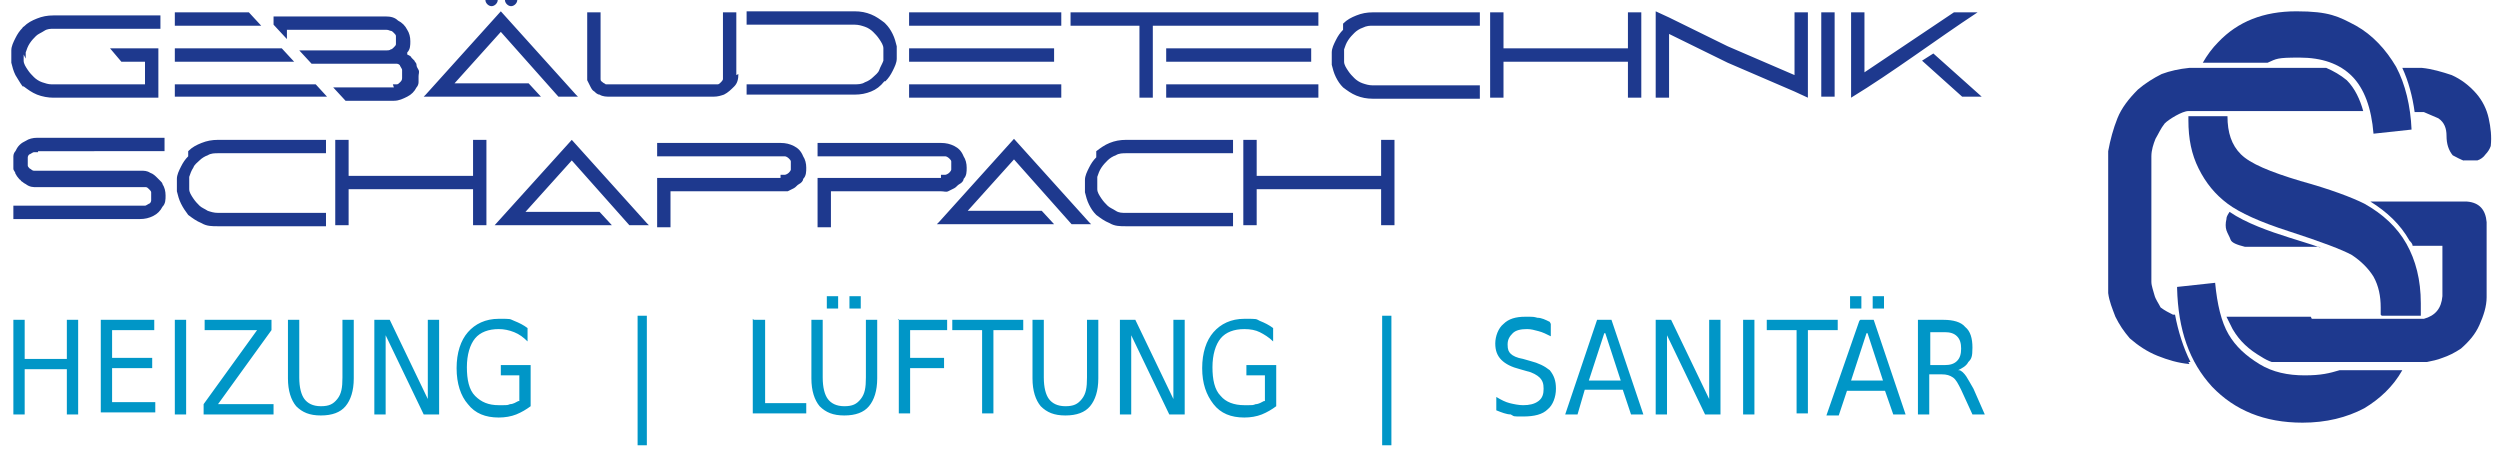 <svg xmlns="http://www.w3.org/2000/svg" id="Ebene_1" data-name="Ebene 1" viewBox="0 0 243.1 44.6"><defs><style>      .cls-1 {        fill: #0096c7;      }      .cls-1, .cls-2 {        stroke-width: 0px;      }      .cls-2 {        fill: #1e398e;      }    </style></defs><path class="cls-2" d="M225.5,24h-7.2c-.8-.2-1.3-.4-1.4-.7-.1-.3-.3-.6-.4-.9-.1-.3-.1-.7,0-1.1,0-.3.2-.5.3-.7,1.6,1.1,3.9,1.9,5.8,2.5.9.3,2,.6,3.1,1"></path><path class="cls-2" d="M231.5,30.6c0-.2,0-.5,0-.7,0-1.1-.2-2.1-.7-3-.5-.8-1.2-1.5-2.1-2.1-.9-.5-3-1.3-6.1-2.3-2.8-.9-4.8-1.8-6-2.7-1.2-.9-2.1-2-2.8-3.4-.7-1.4-1-2.9-1-4.7s0-.3,0-.4h3.8c0,1.6.4,2.8,1.3,3.7.9.9,2.8,1.7,5.8,2.6,2.9.8,5,1.6,6.2,2.2,1.8,1,3.2,2.3,4.1,3.9.9,1.6,1.4,3.5,1.4,5.8s0,.8,0,1.2h-3.8ZM214.2,6.1c.4-.7.9-1.4,1.5-2,1.9-2,4.4-3,7.6-3s4.1.5,5.8,1.4c1.6.9,2.9,2.3,3.9,4,.9,1.7,1.4,3.8,1.5,6.1l-3.7.4c-.2-2.5-.9-4.4-2.1-5.6-1.2-1.2-2.9-1.8-5.1-1.8s-2.2.1-3.1.5h-6.2ZM211.7,27.9l3.7-.4c.2,2.1.6,3.8,1.3,5s1.7,2.1,3,2.9,2.8,1.1,4.4,1.1,2.4-.2,3.4-.5h6.1c-.9,1.6-2.2,2.8-3.7,3.7-1.7.9-3.7,1.4-6,1.4-3.7,0-6.6-1.2-8.8-3.5-2.2-2.4-3.3-5.5-3.4-9.6Z"></path><path class="cls-2" d="M233.5,6.6h2c1,.1,2,.4,2.9.7.9.4,1.7,1,2.4,1.8.6.7,1,1.5,1.2,2.4.2.9.3,1.8.2,2.7-.1.3-.3.6-.5.8-.2.3-.5.5-.8.6h-1.3c0,.1-1.1-.5-1.1-.5-.4-.5-.6-1.1-.6-1.9,0-.7-.2-1.3-.8-1.7l-1.4-.6h-.9c-.2-1.5-.6-3-1.2-4.3M224.8,31h10.9c1.1-.3,1.7-1,1.8-2.2v-4.9h-2.9c0-.2-.2-.4-.3-.5-.9-1.6-2.2-2.8-3.8-3.8h9.4c1.2.1,1.8.8,1.9,2v7.3c0,.9-.3,1.8-.7,2.7s-1,1.6-1.8,2.3c-.6.4-1.2.7-1.8.9-.5.2-1,.3-1.5.4-.4,0-.3,0-.8,0h-10.5s0,0,0,0h-3.8c-.3-.1-.7-.3-1-.5-1.2-.7-2.1-1.5-2.8-2.7-.2-.4-.4-.8-.6-1.2h8.2s0,0,0,0ZM212.9,35.4c-1.1-.1-2.1-.4-3.1-.8-1-.4-1.9-1-2.7-1.7-.6-.7-1-1.3-1.4-2.1-.3-.8-.6-1.5-.7-2.3v-13.8c.2-1.1.5-2.2.9-3.2.4-1,1.1-1.9,2-2.8.7-.6,1.5-1.1,2.3-1.5.8-.3,1.7-.5,2.7-.6h.5,0s7.1,0,7.1,0h0s5.7,0,5.7,0c.7.3,1.4.7,2,1.2.8.8,1.3,1.9,1.6,3h-7.8s-2.8,0-2.8,0h-2.1s-4.3,0-4.3,0c-.6,0-1.9.8-2.3,1.2-.4.5-.6,1-.9,1.5-.2.5-.4,1.1-.4,1.7v12.2c0,.4.2.9.3,1.3s.4.8.6,1.2c.4.3.8.5,1.2.7,0,0,.1,0,.2,0,.3,1.6.8,3.2,1.5,4.6h-.2Z"></path><path class="cls-2" d="M104.3,21.8h1.8l-.2-.2-7.3-8.1-7.3,8.1-.2.2h11.4l-1.2-1.3h-7.2l4.5-5,5.6,6.3h.1ZM61.3,21.9h1.8l-.2-.2-7.3-8.1-7.5,8.3h11.4l-1.2-1.3h-7.2l4.5-5,5.6,6.3h0ZM3.7,14.8c-.2,0-.3,0-.4,0s-.2.1-.4.2c-.1,0-.2.2-.2.3,0,.1,0,.3,0,.4s0,.3,0,.4.1.2.2.3c.1,0,.2.2.4.2s.3,0,.4,0h10c.3,0,.6,0,.9.2.3.1.5.3.7.5,0,0,.2.2.3.3s.2.2.2.3c.2.3.3.7.3,1.1s0,.8-.3,1.1c-.2.4-.5.7-.9.9-.4.2-.8.3-1.3.3H1.3v-1.3h12.4c.2,0,.3,0,.4,0,.1,0,.2-.1.4-.2.1,0,.2-.2.2-.3,0-.1,0-.3,0-.4s0-.3,0-.4c0-.1-.1-.2-.2-.3s-.2-.2-.3-.2c-.1,0-.3,0-.4,0H3.6c-.4,0-.7,0-1.1-.3,0,0-.2-.1-.3-.2,0,0-.2-.1-.2-.2-.1,0-.2-.2-.3-.3s-.1-.2-.2-.3c0-.2-.2-.3-.2-.5,0-.2,0-.4,0-.6h0c0-.2,0-.4,0-.6,0-.2.1-.4.2-.5.1-.2.2-.4.4-.6s.4-.3.6-.4c.3-.2.7-.3,1.1-.3h12.4v1.3H3.7ZM75.9,17c.2,0,.3,0,.4,0s.3-.1.4-.2c0,0,.2-.2.2-.3,0-.1,0-.3,0-.4s0-.3,0-.4c0-.1-.1-.2-.2-.3,0,0-.2-.2-.4-.2s-.3,0-.4,0h-12v-1.3h12c.5,0,.9.1,1.3.3.4.2.7.5.9,1,.2.3.3.7.3,1.1s0,.8-.3,1.1c0,.2-.2.4-.4.5s-.3.3-.5.4c-.2.1-.4.2-.6.3-.2,0-.4,0-.7,0h-10.7v3.5h-1.3v-4.8h12ZM18.3,14.7c.4-.4.8-.6,1.3-.8s1-.3,1.6-.3h10.5v1.3h-10.5c-.3,0-.7,0-1,.2-.3.1-.6.3-.8.5-.2.2-.5.4-.6.7-.2.3-.3.6-.4.9,0,.1,0,.2,0,.3,0,0,0,.2,0,.3h0c0,.1,0,.2,0,.3s0,.2,0,.3c0,.3.2.6.4.9.2.3.4.5.6.7.2.2.5.3.8.5.3.1.6.2,1,.2h10.5v1.3h-10.5c-.6,0-1.1,0-1.6-.3-.5-.2-.9-.5-1.3-.8,0,0,0,0,0,0h0c-.3-.4-.5-.7-.7-1.1-.2-.4-.3-.8-.4-1.2,0-.1,0-.2,0-.3,0-.1,0-.2,0-.3s0-.2,0-.3,0-.2,0-.3c0-.4.2-.8.4-1.2s.4-.7.7-1c0,0,0,0,0,0,0,0,0,0,0,0ZM33.9,20.6v1.3h-1.3v-8.3h1.3v3.5h12.1v-3.5h1.3v8.3h-1.3v-3.5h-12.1v2.2ZM91.5,17c.2,0,.3,0,.4,0s.3-.1.4-.2c0,0,.2-.2.2-.3,0-.1,0-.3,0-.4s0-.3,0-.4c0-.1-.1-.2-.2-.3,0,0-.2-.2-.4-.2s-.3,0-.4,0h-12v-1.3h12c.5,0,.9.1,1.3.3.4.2.7.5.9,1,.2.3.3.7.3,1.1s0,.8-.3,1.1c0,.2-.2.4-.4.5s-.3.3-.5.4c-.2.1-.4.2-.6.3s-.4,0-.7,0h-10.7v3.5h-1.3v-4.8h12ZM106.6,14.7c.4-.3.8-.6,1.3-.8.5-.2,1-.3,1.6-.3h10.4v1.3h-10.4c-.3,0-.7,0-1,.2-.3.1-.6.3-.8.5-.2.2-.4.4-.6.7-.2.3-.3.6-.4.9,0,.1,0,.2,0,.3,0,0,0,.2,0,.3h0c0,.1,0,.2,0,.3s0,.2,0,.3c0,.3.2.6.4.9.2.3.4.5.6.7.2.2.5.3.8.5s.6.2,1,.2h10.4v1.3h-10.4c-.6,0-1.1,0-1.6-.3-.5-.2-.9-.5-1.3-.8,0,0,0,0,0,0s0,0,0,0c-.3-.3-.5-.6-.7-1s-.3-.8-.4-1.2c0-.1,0-.2,0-.3,0-.1,0-.2,0-.3s0-.2,0-.3c0,0,0-.2,0-.3,0-.4.2-.8.4-1.2.2-.4.4-.7.7-1s0,0,0,0c0,0,0,0,0-.1ZM122.2,20.6v1.3h-1.3v-8.3h1.3v3.5h12.1v-3.5h1.3v8.3h-1.3v-3.5h-12.1v2.2Z"></path><path class="cls-2" d="M2.3,5.3c0,.1,0,.2,0,.3s0,.2,0,.3c0,.3.2.6.4.9.2.3.4.5.6.7s.5.4.8.5c.3.1.6.2.9.2h9.1v-2.2h-2.3l-1.1-1.3h4.7v4.8H5.2c-.5,0-1.1-.1-1.6-.3-.5-.2-.9-.5-1.3-.8h-.1c-.3-.4-.5-.8-.7-1.1-.2-.4-.3-.8-.4-1.2,0-.1,0-.2,0-.3,0-.1,0-.2,0-.3s0-.2,0-.3,0-.2,0-.3c0-.4.2-.8.4-1.2.2-.4.4-.7.7-1,0,0,0-.1.1-.1.4-.4.8-.6,1.3-.8.5-.2,1-.3,1.6-.3h10.4v1.3H5.2c-.3,0-.6,0-.9.2s-.6.3-.8.5c-.2.2-.4.4-.6.7s-.3.6-.4.9c0,.1,0,.2,0,.3,0,.1,0,.2,0,.3h0s0,0,0,0ZM17,1.2h7.2l1.2,1.3h-8.4s0-1.3,0-1.3ZM17,4.7h10.4l1.2,1.3h-11.6s0-1.3,0-1.3ZM17,8.2h13.7l1.1,1.2h0c0,0-14.8,0-14.8,0v-1.3ZM38.2,8.2c.2,0,.3,0,.4,0s.2-.1.3-.2.2-.2.2-.4c0-.1,0-.3,0-.4s0-.3,0-.4-.1-.2-.2-.4c0-.1-.2-.2-.3-.2-.1,0-.3,0-.4,0h-7.9l-1.2-1.3h8.5c.1,0,.3,0,.4-.1.1,0,.2-.1.3-.2s.2-.2.2-.3,0-.3,0-.4,0-.3,0-.4-.1-.2-.2-.3-.2-.2-.3-.2c-.1,0-.2-.1-.4-.1h-9.7v.9l-1.3-1.4v-.8h10.9c.5,0,.9.1,1.2.4.4.2.7.5.9.9.2.3.3.7.3,1.1s0,.8-.3,1.1c0,0,0,0,0,.1,0,0,0,.1,0,.1,0,0,.2.1.2.1,0,0,.2.1.2.2,0,0,.2.2.3.3,0,.1.2.2.2.4,0,.2.1.3.2.5s0,.4,0,.6,0,.4,0,.6-.1.4-.2.5c-.2.4-.5.7-.9.9-.4.2-.8.4-1.3.4h-4.7l-1.2-1.3h5.9ZM54.4,9.4h1.8l-.2-.2-7.3-8.1-7.3,8.1-.2.2h11.4l-1.2-1.3h-7.2l4.5-5,5.6,6.3h.1ZM71.8,7.2c0,.5-.1.9-.4,1.2s-.6.6-1,.8c-.3.1-.6.2-1,.2h-10.1c-.3,0-.7,0-1-.2-.2,0-.4-.2-.5-.3-.2-.1-.3-.3-.4-.5-.1-.2-.2-.4-.3-.6,0-.2,0-.4,0-.6V1.2h1.3v6.1c0,.1,0,.2,0,.4s.1.2.2.3.2.1.3.2c.1,0,.2,0,.4,0h10.1c.1,0,.3,0,.4,0,.1,0,.2-.1.3-.2,0,0,.2-.2.2-.3,0-.1,0-.2,0-.4V1.2h1.3v6.1h0ZM72.6,8.2h10.5c.3,0,.7,0,1-.2.3-.1.6-.3.8-.5.2-.2.5-.4.6-.7s.3-.6.4-.9c0-.1,0-.2,0-.3,0-.1,0-.2,0-.3s0-.2,0-.3,0-.2,0-.3c0-.3-.2-.6-.4-.9-.2-.3-.4-.5-.6-.7-.2-.2-.5-.4-.8-.5-.3-.1-.6-.2-1-.2h-10.5v-1.3h10.5c.6,0,1.1.1,1.6.3s.9.5,1.3.8c0,0,0,0,.1.1.3.3.5.6.7,1s.3.8.4,1.2c0,.1,0,.2,0,.3s0,.2,0,.3,0,.2,0,.3c0,.1,0,.2,0,.3,0,.4-.2.8-.4,1.2s-.4.7-.7,1h-.1c-.4.5-.8.8-1.3,1-.5.2-1,.3-1.6.3h-10.5v-1.3ZM88.4,1.2h14.8v1.3h-14.8v-1.3ZM88.4,4.7h14.1v1.3h-14.1v-1.3ZM88.4,8.2h14.8v1.3h-14.8v-1.3ZM112.1,4.7v4.8h-1.3V2.5h-6.7v-1.3h24.1v1.3h-16.1v2.2ZM113.4,4.7h14.1v1.3h-14.1v-1.3ZM113.4,8.2h14.8v1.3h-14.8v-1.3ZM130.6,2.3c.4-.4.8-.6,1.3-.8.5-.2,1-.3,1.6-.3h10.4v1.3h-10.4c-.3,0-.6,0-1,.2-.3.1-.6.3-.8.5-.2.2-.4.4-.6.7s-.3.6-.4.9c0,.1,0,.2,0,.3s0,.2,0,.3h0c0,.1,0,.2,0,.3s0,.2,0,.3c0,.3.2.6.4.9.2.3.4.5.6.7.2.2.5.4.8.5.3.1.6.2,1,.2h10.4v1.3h-10.4c-.6,0-1.1-.1-1.6-.3-.5-.2-.9-.5-1.3-.8,0,0,0,0,0,0s0,0,0,0c-.3-.3-.5-.6-.7-1s-.3-.8-.4-1.2c0-.1,0-.2,0-.3,0-.1,0-.2,0-.3s0-.2,0-.3c0-.1,0-.2,0-.3,0-.4.2-.8.4-1.2.2-.4.4-.7.7-1,0,0,0,0,0,0,0,0,0,0,0-.1ZM146.2,8.2v1.3h-1.3V1.2h1.3v3.5h12.1V1.2h1.3v8.3h-1.3v-3.5h-12.1v2.2ZM161,9.4V1.1l1.3.6,5.7,2.8,6.5,2.8V1.2h1.3v8.3l-1.3-.6-6.5-2.8-5.7-2.8v6.2s-1.3,0-1.3,0ZM178.4,9.4h-1.3V1.2h1.3v8.3ZM188,5.2l4.7,4.2h-1.9l-3.9-3.5h0l1.1-.7ZM181.2,7.1l8.8-5.9h2.3c-4.1,2.7-8.2,5.8-12.3,8.3V1.2h1.3v5.9h0ZM47.8-.6c.3,0,.6.3.6.6s-.3.6-.6.6-.6-.3-.6-.6.3-.6.6-.6ZM49.7-.6c.3,0,.6.3.6.6s-.3.6-.6.6-.6-.3-.6-.6.3-.6.6-.6Z"></path><path class="cls-1" d="M187.7,32.2v3.3h1.4c.5,0,.9-.1,1.2-.4.3-.3.4-.7.4-1.2s-.1-.9-.4-1.2c-.3-.3-.7-.4-1.2-.4h-1.4ZM190.5,36c.2,0,.5.3.7.6.2.3.4.7.7,1.2l1.1,2.5h-1.2l-1.1-2.4c-.3-.6-.5-1-.8-1.2-.3-.2-.6-.3-1.1-.3h-1.2v3.9h-1.1v-9.2h2.5c.9,0,1.7.2,2.1.7.5.4.7,1.1.7,2s-.1,1.1-.4,1.4c-.2.4-.6.6-1,.8ZM179.9,28.8h1.1v1.2h-1.1v-1.2ZM182.1,28.8h1.1v1.2h-1.1v-1.2ZM180.9,31.1h1.3l3.1,9.2h-1.2l-.8-2.3h-3.7l-.8,2.4h-1.2l3.2-9.2ZM181.5,32.4l-1.5,4.6h3.1l-1.5-4.6ZM171.7,31.1h7v1h-2.9v8.1h-1.1v-8.1h-2.9v-1h0ZM169.5,31.1h1.1v9.2h-1.1v-9.2ZM161,31.1h1.5l3.7,7.7v-7.7h1.1v9.2h-1.5l-3.7-7.7v7.7h-1.1v-9.2ZM155.4,31.1h1.3l3.1,9.2h-1.2l-.8-2.4h-3.7l-.7,2.4h-1.2l3.1-9.2ZM156,32.4l-1.5,4.6h3.1l-1.5-4.6ZM150.8,31.5v1.2c-.4-.2-.8-.4-1.2-.5-.4-.1-.7-.2-1.1-.2-.6,0-1.1.1-1.4.4s-.5.6-.5,1.1.1.7.3.9.6.4,1.2.5l.7.2c.8.2,1.4.5,1.9.9.4.5.6,1,.6,1.8s-.3,1.6-.8,2c-.5.5-1.3.7-2.4.7s-.8,0-1.2-.2c-.4,0-.9-.2-1.4-.4v-1.3c.5.3.9.5,1.3.6.4.1.9.2,1.3.2.6,0,1.1-.1,1.5-.4.4-.3.5-.7.5-1.2s-.1-.8-.4-1.1c-.2-.2-.7-.5-1.2-.6l-.7-.2c-.8-.2-1.4-.5-1.8-.9-.4-.4-.6-.9-.6-1.6s.3-1.5.8-1.9c.5-.5,1.2-.7,2.1-.7s.8,0,1.2.1c.4,0,.8.2,1.2.4ZM135.3,30.7v12.6h-.9v-12.6h.9ZM123,39v-2.5h-1.8v-1h2.9v4c-.4.3-.9.6-1.4.8-.5.2-1.1.3-1.7.3-1.3,0-2.3-.4-3-1.3s-1.1-2-1.1-3.5.4-2.7,1.1-3.5c.7-.8,1.7-1.3,3-1.3s1.1,0,1.5.2c.5.2.9.4,1.3.7v1.3c-.4-.4-.9-.7-1.3-.9s-.9-.3-1.5-.3c-1,0-1.8.3-2.3.9-.5.6-.8,1.6-.8,2.8s.2,2.2.8,2.8c.5.6,1.3.9,2.3.9s.8,0,1.1-.1c.3,0,.6-.2.8-.3ZM108.9,31.1h1.5l3.7,7.7v-7.7h1.1v9.2h-1.5l-3.7-7.7v7.7h-1.1v-9.2ZM100.4,31.1h1.1v5.6c0,1,.2,1.7.5,2.1.3.4.8.7,1.6.7s1.2-.2,1.6-.7.5-1.1.5-2.1v-5.6h1.1v5.7c0,1.2-.3,2.1-.8,2.7-.5.6-1.3.9-2.4.9s-1.8-.3-2.4-.9c-.5-.6-.8-1.5-.8-2.7v-5.7h0ZM92.5,31.1h7v1h-2.9v8.1h-1.1v-8.1h-2.9v-1h0ZM87.3,31.1h4.8v1h-3.6v2.7h3.3v1h-3.3v4.4h-1.1v-9.2ZM80.4,28.8h1.1v1.2h-1.1v-1.2ZM82.6,28.8h1.1v1.2h-1.1v-1.2ZM78.9,31.1h1.1v5.6c0,1,.2,1.7.5,2.1.3.4.8.7,1.6.7s1.2-.2,1.6-.7.5-1.1.5-2.1v-5.6h1.1v5.7c0,1.2-.3,2.1-.8,2.7-.5.6-1.3.9-2.4.9s-1.8-.3-2.4-.9c-.5-.6-.8-1.5-.8-2.7v-5.7h0ZM73.3,31.1h1.1v8.1h4v1h-5.2v-9.2h0ZM62.9,30.7v12.6h-.9v-12.6h.9ZM50.5,39v-2.5h-1.8v-1h2.9v4c-.4.3-.9.6-1.4.8-.5.2-1.1.3-1.7.3-1.3,0-2.3-.4-3-1.3-.7-.8-1.1-2-1.1-3.5s.4-2.7,1.1-3.5,1.7-1.3,3-1.3,1,0,1.5.2.9.4,1.3.7v1.3c-.4-.4-.8-.7-1.3-.9-.5-.2-1-.3-1.5-.3-1,0-1.8.3-2.3.9-.5.6-.8,1.6-.8,2.8s.2,2.2.8,2.8,1.3.9,2.3.9.8,0,1.1-.1c.3,0,.6-.2.8-.3ZM36.4,31.1h1.5l3.7,7.7v-7.7h1.1v9.2h-1.5l-3.7-7.7v7.7h-1.1s0-9.2,0-9.2ZM28,31.1h1.1v5.6c0,1,.2,1.7.5,2.1.3.4.8.7,1.6.7s1.2-.2,1.6-.7.5-1.1.5-2.1v-5.6h1.1v5.7c0,1.2-.3,2.1-.8,2.7s-1.3.9-2.4.9-1.8-.3-2.4-.9c-.5-.6-.8-1.5-.8-2.7v-5.7h0ZM19.9,31.1h6.5v1l-5.2,7.2h5.4v1h-6.8v-1l5.2-7.2h-5.1s0-1,0-1ZM17,31.1h1.1v9.2h-1.1v-9.2ZM9.8,31.1h5.2v1h-4.1v2.7h3.9v1h-3.9v3.3h4.2v1h-5.3s0-9.2,0-9.2ZM1.3,31.1h1.1v3.8h4.1v-3.8h1.1v9.2h-1.1v-4.4H2.4v4.4h-1.1v-9.2Z"></path></svg>